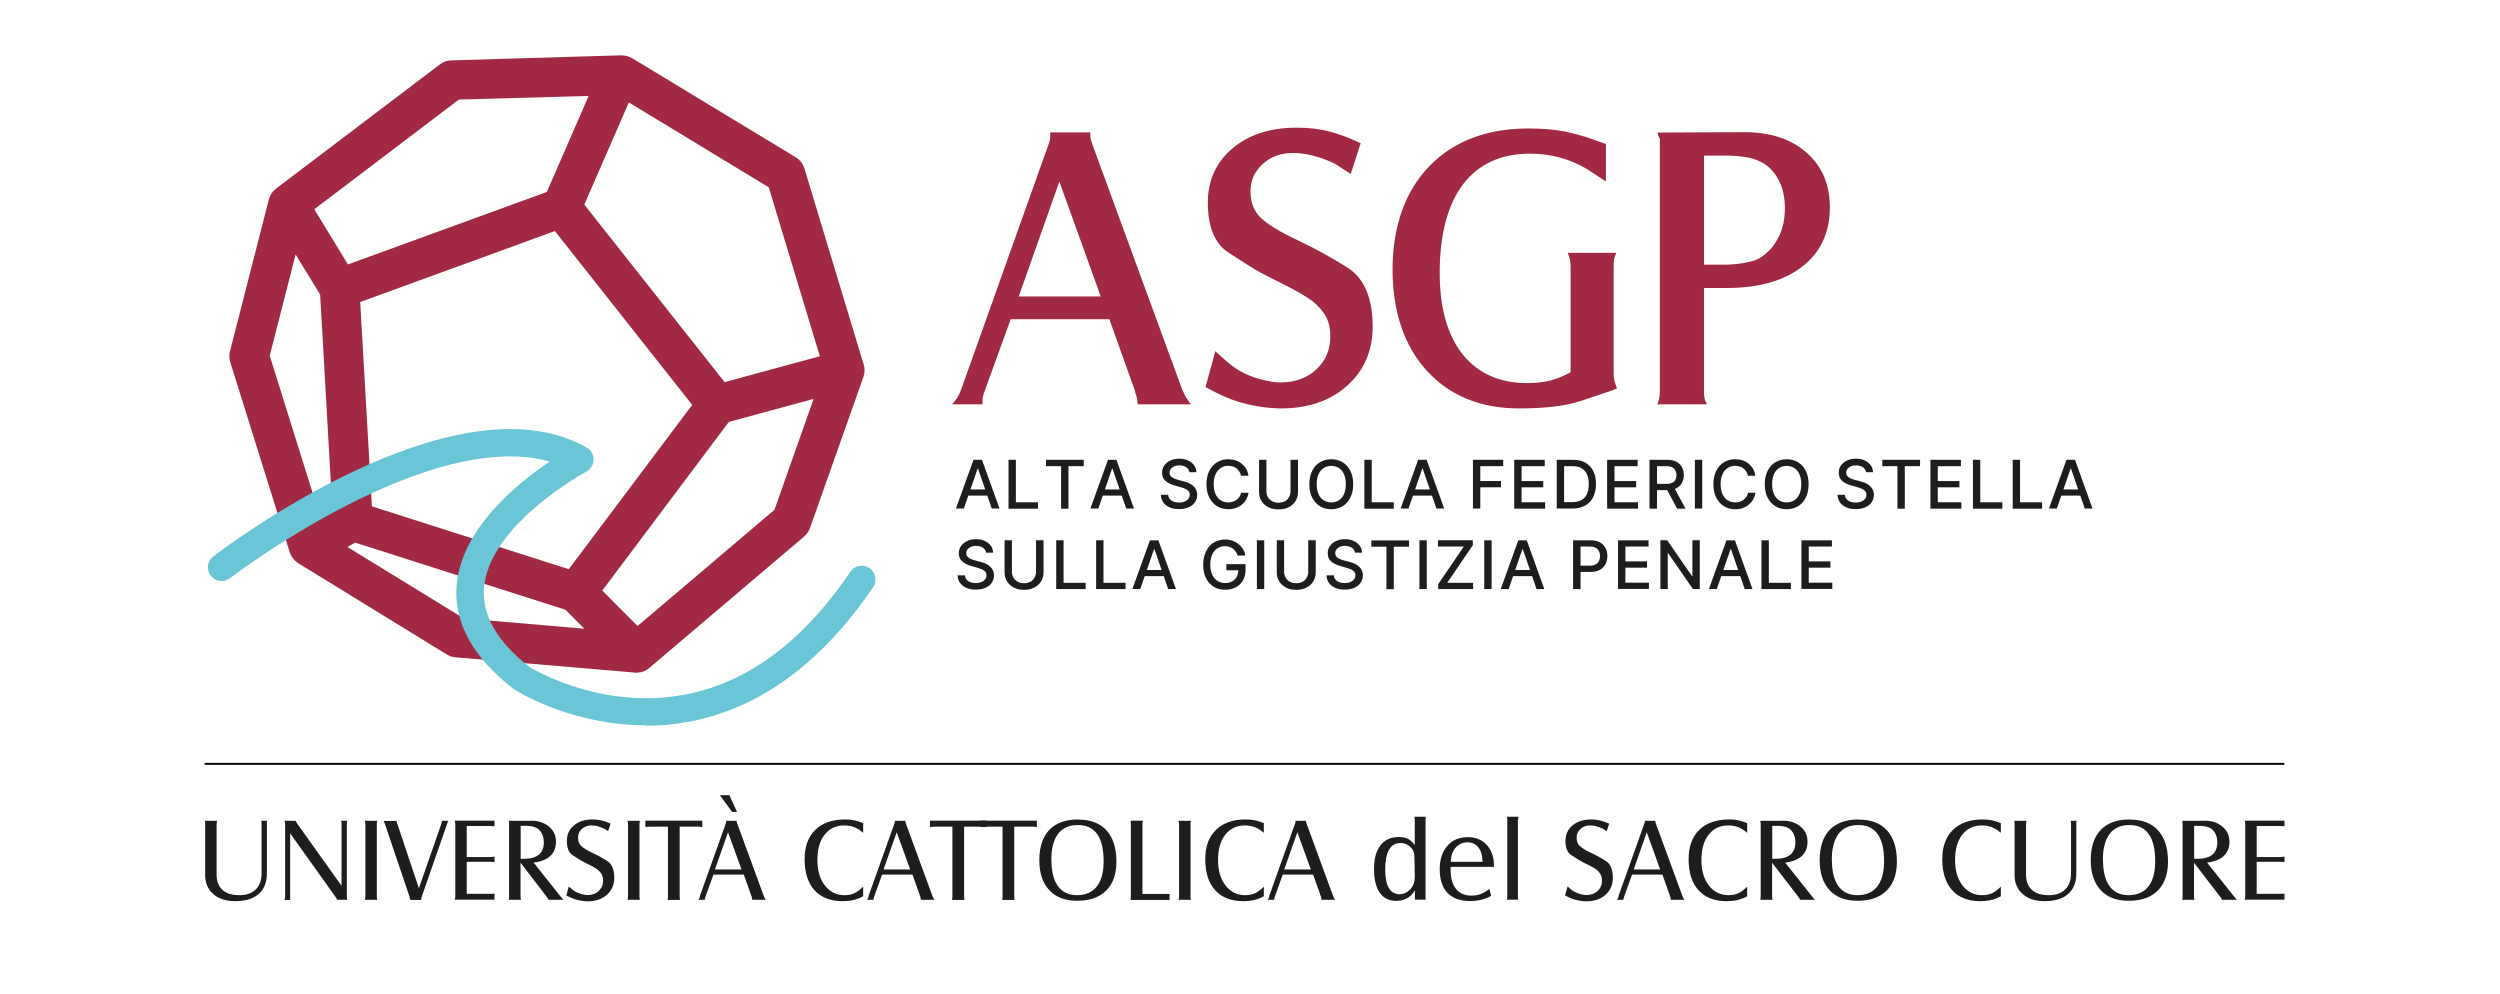 <?xml version="1.0" encoding="UTF-8"?>
<svg id="Livello_1" data-name="Livello 1" xmlns="http://www.w3.org/2000/svg" viewBox="0 0 183.51 73">
  <defs>
    <style>
      .cls-1 {
        fill: #1d1d1b;
      }

      .cls-2 {
        fill: #6ac5d7;
      }

      .cls-3 {
        fill: #a12944;
      }
    </style>
  </defs>
  <path class="cls-3" d="M87.19,29.37c-.13-.18-.27-.44-.41-.77l-6.57-17.93c-.12-.32-.18-.58-.18-.75v-.2h-2.94v.33c0,.18-.05.38-.15.62l-6.39,17.93c-.13.34-.27.6-.4.76l-.26.32h2.23v-.31c0-.15.05-.37.15-.64l1.92-5.3h7.24l1.89,5.28c0,.1.04.2.08.31.03.06.06.19.1.49l.03.17h3.89l-.23-.31ZM80.8,21.76h-6.02l2.98-8.43,3.04,8.43Z"/>
  <path class="cls-3" d="M100.76,23.97c0,1.77-.63,3.23-1.87,4.34-1.24,1.11-2.87,1.67-4.85,1.67-.51,0-1.06-.05-1.62-.14-.56-.09-1.12-.22-1.65-.39-.55-.17-1.27-.49-2.14-.96l-.14-.08.72-2.63.24.22c.41.38.75.67,1.03.88.27.2.58.39.94.56.36.17.79.32,1.27.44.48.12.92.19,1.3.19,1.07,0,1.96-.32,2.64-.96.68-.63,1.02-1.44,1.02-2.41,0-.67-.14-1.23-.44-1.66-.3-.45-.7-.84-1.19-1.16-.51-.33-1.19-.71-2.02-1.12-.84-.42-1.47-.74-1.86-.97-.39-.23-1.06-.66-1.99-1.27-.99-.65-1.49-1.88-1.49-3.65,0-1.63.61-2.97,1.81-3.98,1.19-1.01,2.78-1.52,4.72-1.52.86,0,1.65.09,2.35.27s1.43.45,2.18.8l.16.07-.73,2.26-1.11-.72c-.44-.23-.96-.43-1.53-.59-1.68-.45-2.93-.24-3.83.59-.59.53-.89,1.21-.89,2s.25,1.44.73,1.91c.51.5,1.42,1.06,2.71,1.66,1.31.62,2.56,1.31,3.72,2.05,1.2.78,1.81,2.23,1.81,4.3Z"/>
  <path class="cls-3" d="M118.69,28.5l-.16.08c-.17.07-.38.15-.61.22-.22.08-.86.29-1.91.64-1.07.36-2.59.54-4.52.54-2.82,0-5.09-.94-6.76-2.77-1.67-1.84-2.51-4.34-2.51-7.44s.9-5.7,2.68-7.55c1.77-1.85,4.23-2.79,7.3-2.79,1.02,0,1.95.08,2.75.24.81.17,1.75.46,2.8.86l.13.04v2.75l-1.39-.91c-1.26-.75-2.67-1.13-4.19-1.13-2.11,0-3.76.75-4.9,2.24-1.14,1.5-1.72,3.69-1.72,6.52,0,2.56.57,4.57,1.69,5.98,1.12,1.39,2.71,2.1,4.72,2.1.61,0,1.18-.06,1.68-.18.46-.12.98-.32,1.52-.61v-7.71c0-.3-.04-.57-.12-.81l-.1-.25h3.58l-.11.26c-.04.11-.09.33-.09.77v7.34c0,.55,0,.78.03.87.01.13.06.31.15.53l.06.17Z"/>
  <path class="cls-3" d="M132.59,11.19c-1.13-.99-2.66-1.49-4.55-1.49l-6.38.03.08.25s.05.13.1.23v18.46c0,.29-.03.54-.1.76l-.08.25h3.63l-.12-.28c-.04-.09-.09-.29-.09-.73v-7.53h1.66c2.34,0,4.2-.52,5.54-1.56,1.35-1.04,2.04-2.51,2.04-4.36,0-1.68-.58-3.04-1.73-4.03ZM126.43,19.43h-1.35v-8.01h1.52c1.14,0,2.01.14,2.59.43.57.27,1.02.72,1.34,1.31.33.61.49,1.32.49,2.11,0,.87-.18,1.65-.56,2.31-.36.66-.88,1.16-1.51,1.48-.28.1-.63.19-1.05.26-.42.07-.91.11-1.47.11Z"/>
  <path class="cls-1" d="M70.74,37.33h-.57l1.29-3.58h.62l1.29,3.58h-.57l-1.01-2.93h-.03l-1.01,2.93ZM70.84,35.93h1.86v.45h-1.86v-.45Z"/>
  <path class="cls-1" d="M74.03,37.33v-3.58h.54v3.12h1.62v.47h-2.16Z"/>
  <path class="cls-1" d="M76.78,34.22v-.47h2.77v.47h-1.12v3.12h-.54v-3.12h-1.12Z"/>
  <path class="cls-1" d="M80.61,37.33h-.57l1.29-3.58h.62l1.29,3.58h-.57l-1.01-2.93h-.03l-1.01,2.93ZM80.71,35.93h1.86v.45h-1.86v-.45Z"/>
  <path class="cls-1" d="M87.31,34.69c-.02-.17-.1-.29-.23-.39-.14-.09-.31-.14-.51-.14-.15,0-.27.02-.38.07-.11.05-.19.11-.25.19-.06.08-.09.17-.09.27,0,.09.02.16.06.22s.09.11.16.15c.07.04.14.08.21.1s.15.05.22.07l.35.09c.11.03.23.07.35.11.12.05.23.11.33.19.1.08.19.17.25.29.06.12.1.25.1.41,0,.2-.05.38-.16.54-.1.16-.26.28-.45.37-.2.09-.44.14-.72.14s-.5-.04-.7-.13c-.2-.09-.35-.21-.46-.36-.11-.16-.17-.34-.18-.56h.54c.01.13.05.24.13.32.07.09.17.15.28.19.12.04.24.06.38.06.15,0,.29-.02.41-.07s.21-.12.28-.2.1-.19.1-.31c0-.11-.03-.19-.09-.26-.06-.07-.14-.12-.24-.17s-.22-.08-.35-.12l-.42-.12c-.29-.08-.51-.19-.68-.34-.17-.15-.25-.35-.25-.6,0-.21.06-.39.17-.54.11-.15.26-.27.45-.36.19-.09.41-.13.65-.13s.46.04.64.13.33.2.44.35.16.32.17.51h-.52Z"/>
  <path class="cls-1" d="M91.64,34.92h-.55c-.02-.12-.06-.22-.12-.31-.06-.09-.13-.16-.21-.23s-.18-.11-.28-.14c-.1-.03-.21-.05-.32-.05-.21,0-.39.05-.55.16-.16.1-.29.26-.38.46-.09.2-.14.44-.14.73s.05.54.14.74c.09.2.22.35.39.45s.35.15.55.15c.11,0,.22-.02.32-.05.1-.03.19-.08.28-.14.08-.06.15-.13.21-.22s.1-.19.12-.3h.55c-.03.18-.09.34-.17.49-.08.15-.19.27-.32.38-.13.11-.28.19-.44.25-.17.06-.35.09-.55.09-.31,0-.59-.07-.83-.22-.24-.15-.43-.36-.57-.63-.14-.27-.21-.6-.21-.98s.07-.71.21-.99.33-.49.57-.63c.24-.15.52-.22.83-.22.19,0,.37.03.53.08.16.05.31.13.44.24s.24.23.33.38.14.32.17.51Z"/>
  <path class="cls-1" d="M94.74,33.75h.54v2.36c0,.25-.06.47-.18.67-.12.19-.28.34-.5.45s-.46.16-.75.16-.54-.05-.75-.16c-.21-.11-.38-.26-.5-.45-.12-.19-.18-.41-.18-.67v-2.36h.54v2.31c0,.16.04.31.11.43.07.13.17.22.31.3.13.07.29.11.47.11s.34-.04.47-.11c.13-.07.23-.17.3-.3.07-.13.11-.27.11-.43v-2.31Z"/>
  <path class="cls-1" d="M99.33,35.54c0,.38-.07.71-.21.99s-.33.49-.57.63-.52.22-.83.22-.59-.07-.83-.22-.43-.36-.57-.63c-.14-.27-.21-.6-.21-.98s.07-.71.21-.99.33-.49.57-.63.52-.22.83-.22.58.07.83.22.43.36.57.63.21.6.21.99ZM98.79,35.54c0-.29-.05-.54-.14-.74-.09-.2-.22-.35-.38-.45-.16-.1-.35-.15-.55-.15s-.39.05-.55.15-.29.25-.38.45c-.09.2-.14.45-.14.74s.05.54.14.74c.09.2.22.35.38.45s.35.15.55.15.39-.05.55-.15c.16-.1.29-.25.38-.45.09-.2.14-.45.14-.74Z"/>
  <path class="cls-1" d="M100.15,37.33v-3.58h.54v3.12h1.62v.47h-2.16Z"/>
  <path class="cls-1" d="M103.38,37.33h-.57l1.29-3.58h.62l1.29,3.58h-.57l-1.01-2.93h-.03l-1.01,2.93ZM103.47,35.93h1.86v.45h-1.86v-.45Z"/>
  <path class="cls-1" d="M108.12,37.33v-3.58h2.22v.47h-1.68v1.09h1.52v.46h-1.52v1.56h-.54Z"/>
  <path class="cls-1" d="M111.15,37.33v-3.58h2.24v.47h-1.7v1.09h1.59v.46h-1.59v1.1h1.73v.47h-2.27Z"/>
  <path class="cls-1" d="M115.43,37.33h-1.16v-3.58h1.2c.35,0,.65.07.9.21s.44.35.58.61.2.59.2.96-.07.69-.2.96c-.14.27-.33.47-.59.62-.26.14-.57.22-.93.22ZM114.81,36.86h.59c.27,0,.5-.05.68-.15.18-.1.32-.25.41-.45s.13-.44.13-.72-.04-.52-.13-.72c-.09-.2-.22-.34-.4-.45s-.39-.15-.66-.15h-.62v2.64Z"/>
  <path class="cls-1" d="M117.97,37.33v-3.58h2.24v.47h-1.7v1.09h1.59v.46h-1.59v1.1h1.73v.47h-2.27Z"/>
  <path class="cls-1" d="M121.08,37.33v-3.58h1.28c.28,0,.51.05.69.14.18.1.32.23.41.4.09.17.14.36.14.58s-.05.41-.14.58c-.09.17-.23.3-.41.39-.18.09-.41.14-.69.14h-.97v-.46h.92c.17,0,.32-.03.43-.08.11-.05.19-.12.24-.22.05-.1.08-.21.08-.34s-.03-.25-.08-.35c-.05-.1-.13-.17-.24-.23-.11-.05-.25-.08-.43-.08h-.68v3.12h-.54ZM122.85,35.72l.88,1.62h-.62l-.87-1.62h.6Z"/>
  <path class="cls-1" d="M124.95,33.75v3.58h-.54v-3.58h.54Z"/>
  <path class="cls-1" d="M128.85,34.92h-.55c-.02-.12-.06-.22-.12-.31-.06-.09-.13-.16-.21-.23s-.18-.11-.28-.14c-.1-.03-.21-.05-.32-.05-.21,0-.39.05-.55.16-.16.1-.29.26-.38.46-.09.2-.14.44-.14.73s.05.54.14.74c.09.2.22.35.39.45s.35.15.55.15c.11,0,.22-.02.32-.05.1-.03.19-.08.28-.14.08-.06.15-.13.21-.22s.1-.19.12-.3h.55c-.03.18-.09.34-.17.49-.08.15-.19.27-.32.38-.13.11-.28.19-.44.25-.17.06-.35.09-.55.09-.31,0-.59-.07-.83-.22-.24-.15-.43-.36-.57-.63-.14-.27-.21-.6-.21-.98s.07-.71.21-.99.33-.49.57-.63c.24-.15.52-.22.83-.22.19,0,.37.03.53.08.16.05.31.13.44.24s.24.23.33.38.14.32.17.51Z"/>
  <path class="cls-1" d="M132.76,35.54c0,.38-.07.71-.21.99s-.33.49-.57.63-.52.22-.83.22-.59-.07-.83-.22-.43-.36-.57-.63c-.14-.27-.21-.6-.21-.98s.07-.71.21-.99.33-.49.57-.63.52-.22.83-.22.58.07.83.22.43.36.57.63.21.6.21.99ZM132.22,35.54c0-.29-.05-.54-.14-.74-.09-.2-.22-.35-.38-.45-.16-.1-.35-.15-.55-.15s-.39.05-.55.15-.29.25-.38.45c-.09.2-.14.45-.14.74s.05.54.14.74c.09.2.22.35.38.45s.35.15.55.15.39-.05.55-.15c.16-.1.29-.25.38-.45.09-.2.14-.45.14-.74Z"/>
  <path class="cls-1" d="M136.98,34.69c-.02-.17-.1-.29-.23-.39-.14-.09-.31-.14-.51-.14-.15,0-.27.02-.38.07-.11.05-.19.11-.25.19-.06.08-.09.17-.09.27,0,.09.02.16.06.22s.09.11.16.15c.07.04.14.08.21.1s.15.05.22.07l.35.09c.11.03.23.07.35.11.12.05.23.11.33.19.1.08.19.17.25.29.06.12.1.25.1.41,0,.2-.05.38-.16.54-.1.16-.26.28-.45.37-.2.09-.44.14-.72.14s-.5-.04-.7-.13c-.2-.09-.35-.21-.46-.36-.11-.16-.17-.34-.18-.56h.54c.01.13.05.24.13.32.07.09.17.15.28.19.12.04.24.06.38.06.15,0,.29-.02.41-.07s.21-.12.28-.2.1-.19.1-.31c0-.11-.03-.19-.09-.26-.06-.07-.14-.12-.24-.17s-.22-.08-.35-.12l-.42-.12c-.29-.08-.51-.19-.68-.34-.17-.15-.25-.35-.25-.6,0-.21.06-.39.17-.54.11-.15.26-.27.45-.36.19-.09.41-.13.65-.13s.46.04.64.13.33.2.44.35.16.32.17.51h-.52Z"/>
  <path class="cls-1" d="M138.17,34.22v-.47h2.77v.47h-1.12v3.12h-.54v-3.12h-1.12Z"/>
  <path class="cls-1" d="M141.7,37.33v-3.58h2.24v.47h-1.7v1.09h1.59v.46h-1.59v1.1h1.73v.47h-2.27Z"/>
  <path class="cls-1" d="M144.82,37.33v-3.58h.54v3.12h1.62v.47h-2.16Z"/>
  <path class="cls-1" d="M147.74,37.33v-3.58h.54v3.12h1.62v.47h-2.16Z"/>
  <path class="cls-1" d="M150.97,37.33h-.57l1.29-3.58h.62l1.29,3.58h-.57l-1.01-2.93h-.03l-1.01,2.93ZM151.06,35.93h1.86v.45h-1.86v-.45Z"/>
  <path class="cls-1" d="M72.39,40.6c-.02-.17-.1-.29-.23-.39-.14-.09-.31-.14-.51-.14-.15,0-.27.02-.38.07-.11.05-.19.11-.25.19-.06.08-.09.17-.09.27,0,.09.02.16.06.22s.09.11.16.15.14.08.21.1.15.05.22.07l.35.09c.11.03.23.07.35.11.12.05.23.11.33.19.1.08.19.17.25.29.06.12.1.25.1.41,0,.2-.05.38-.16.54-.1.16-.26.28-.45.37-.2.09-.44.14-.72.14s-.5-.04-.7-.13c-.2-.09-.35-.21-.46-.36s-.17-.34-.18-.56h.54c.01.13.05.24.13.32.07.09.17.15.28.19.12.04.24.06.38.06.15,0,.29-.02.41-.07s.21-.12.28-.2c.07-.09.1-.19.1-.31,0-.11-.03-.19-.09-.26s-.14-.12-.24-.17c-.1-.04-.22-.08-.35-.12l-.42-.12c-.29-.08-.51-.19-.68-.34-.17-.15-.25-.35-.25-.6,0-.21.06-.39.17-.54.11-.15.26-.27.45-.36.19-.09.41-.13.65-.13s.46.04.64.13.33.2.44.35c.11.15.16.32.17.51h-.52Z"/>
  <path class="cls-1" d="M76.06,39.66h.54v2.35c0,.25-.06.47-.18.67-.12.19-.28.34-.5.45s-.46.17-.75.17-.54-.06-.75-.17c-.21-.11-.38-.26-.5-.45-.12-.19-.18-.41-.18-.67v-2.35h.54v2.31c0,.16.04.31.11.43s.17.22.31.3.29.11.47.11.34-.04.47-.11.23-.17.3-.3c.07-.13.11-.27.11-.43v-2.31Z"/>
  <path class="cls-1" d="M77.53,43.24v-3.58h.54v3.12h1.62v.46h-2.16Z"/>
  <path class="cls-1" d="M80.46,43.24v-3.58h.54v3.12h1.62v.46h-2.16Z"/>
  <path class="cls-1" d="M83.69,43.24h-.57l1.29-3.58h.62l1.29,3.58h-.57l-1.01-2.93h-.03l-1.01,2.93ZM83.78,41.84h1.86v.45h-1.86v-.45Z"/>
  <path class="cls-1" d="M90.85,40.79c-.03-.11-.08-.2-.14-.29-.06-.08-.12-.16-.2-.22-.08-.06-.17-.11-.27-.14-.1-.03-.21-.05-.33-.05-.2,0-.38.05-.55.16-.16.1-.29.26-.38.46-.09.2-.14.44-.14.73s.05.54.14.74.22.35.39.46c.16.1.35.16.56.16.19,0,.36-.04.51-.12.14-.08.26-.19.34-.34s.12-.32.12-.51l.14.03h-1.02v-.45h1.41v.41c0,.3-.06.56-.19.78s-.3.39-.53.51c-.22.12-.48.18-.77.18-.32,0-.61-.07-.85-.22-.24-.15-.43-.36-.57-.64-.14-.27-.2-.6-.2-.98,0-.29.04-.54.12-.77.08-.23.19-.42.33-.58.14-.16.31-.28.51-.37.2-.08.41-.13.64-.13.19,0,.37.03.54.09.17.06.32.14.45.24.13.11.24.23.33.37.09.14.14.3.17.48h-.55Z"/>
  <path class="cls-1" d="M92.8,39.66v3.58h-.54v-3.58h.54Z"/>
  <path class="cls-1" d="M96.04,39.66h.54v2.35c0,.25-.06.47-.18.67-.12.19-.28.34-.5.45s-.46.17-.75.17-.54-.06-.75-.17c-.21-.11-.38-.26-.5-.45-.12-.19-.18-.41-.18-.67v-2.35h.54v2.31c0,.16.04.31.11.43s.17.22.31.3.29.11.47.11.34-.04.47-.11.23-.17.3-.3c.07-.13.11-.27.11-.43v-2.31Z"/>
  <path class="cls-1" d="M99.47,40.6c-.02-.17-.1-.29-.23-.39-.14-.09-.31-.14-.51-.14-.15,0-.27.02-.38.07-.11.05-.19.11-.25.19-.06.08-.09.17-.09.27,0,.09.02.16.06.22s.09.11.16.15.14.08.21.1.15.05.22.07l.35.09c.11.03.23.07.35.11.12.05.23.11.33.19.1.08.19.17.25.29.06.12.1.25.1.41,0,.2-.05.38-.16.54-.1.16-.26.28-.45.37-.2.09-.44.14-.72.14s-.5-.04-.7-.13c-.2-.09-.35-.21-.46-.36s-.17-.34-.18-.56h.54c.01.13.05.24.13.32.07.09.17.15.28.19.12.04.24.06.38.06.15,0,.29-.02.41-.07s.21-.12.28-.2c.07-.09.1-.19.1-.31,0-.11-.03-.19-.09-.26s-.14-.12-.24-.17c-.1-.04-.22-.08-.35-.12l-.42-.12c-.29-.08-.51-.19-.68-.34-.17-.15-.25-.35-.25-.6,0-.21.06-.39.17-.54.11-.15.26-.27.45-.36.19-.09.41-.13.65-.13s.46.04.64.13.33.2.44.35c.11.15.16.32.17.51h-.52Z"/>
  <path class="cls-1" d="M100.66,40.13v-.46h2.77v.46h-1.12v3.12h-.54v-3.12h-1.12Z"/>
  <path class="cls-1" d="M104.73,39.66v3.58h-.54v-3.58h.54Z"/>
  <path class="cls-1" d="M105.57,43.24v-.36l1.88-2.76h-1.9v-.46h2.56v.36l-1.88,2.76h1.9v.46h-2.56Z"/>
  <path class="cls-1" d="M109.49,39.66v3.58h-.54v-3.58h.54Z"/>
  <path class="cls-1" d="M110.73,43.24h-.57l1.29-3.58h.62l1.29,3.58h-.57l-1.01-2.93h-.03l-1.01,2.93ZM110.83,41.84h1.86v.45h-1.86v-.45Z"/>
  <path class="cls-1" d="M115.47,43.24v-3.58h1.28c.28,0,.51.05.69.15.18.1.32.24.41.42.09.18.14.37.14.59s-.05.42-.14.59-.23.31-.41.42c-.18.1-.41.15-.69.15h-.88v-.46h.83c.18,0,.32-.03.43-.09.11-.06.19-.14.24-.25.05-.11.08-.23.08-.36s-.03-.26-.08-.36c-.05-.1-.13-.19-.24-.25-.11-.06-.25-.09-.43-.09h-.68v3.12h-.54Z"/>
  <path class="cls-1" d="M118.77,43.24v-3.58h2.24v.46h-1.7v1.09h1.59v.46h-1.59v1.1h1.73v.46h-2.27Z"/>
  <path class="cls-1" d="M124.77,39.66v3.58h-.5l-1.82-2.63h-.03v2.63h-.54v-3.58h.5l1.82,2.63h.03v-2.63h.54Z"/>
  <path class="cls-1" d="M126.01,43.24h-.57l1.29-3.58h.62l1.29,3.58h-.57l-1.01-2.93h-.03l-1.01,2.93ZM126.11,41.84h1.86v.45h-1.86v-.45Z"/>
  <path class="cls-1" d="M129.3,43.24v-3.58h.54v3.12h1.62v.46h-2.16Z"/>
  <path class="cls-1" d="M132.23,43.24v-3.58h2.24v.46h-1.7v1.09h1.59v.46h-1.59v1.1h1.73v.46h-2.27Z"/>
  <path class="cls-3" d="M63.41,26.78s0-.02-.01-.01l-4.35-14.4c-.11-.35-.34-.64-.63-.82l-12.02-7.28c-.24-.14-.52-.21-.78-.21l-12.48.37c-.29,0-.59.1-.84.29l-12.02,9.11c-.26.19-.45.47-.54.79l-2.86,11.17c-.07.26-.06.53.02.79l4.36,13.94c.03.09.07.19.12.28l.04.07h.01c.13.21.3.37.49.49l10.89,6.69c.19.11.4.18.64.2l13.14,1.12.12.02s.05-.01.06-.02c.35,0,.65-.13.89-.34l11.37-9.65c.19-.16.34-.38.43-.63l3.92-11.09c.1-.28.11-.59.03-.88ZM33.68,7.31l9.53-.27-3.07,7.05-14.6,5.32-2.47-4.05,10.61-8.05ZM46.8,45.95l-2.59-2.6,9.29-12.38,6.22-1.69-2.87,8.14-10.05,8.53ZM41.75,41.78l-14.45-4.61-.86-15,14.29-5.21,10.08,12.76-9.06,12.06ZM23.5,37.95l-3.7-11.84,1.9-7.43,1.8,2.94.9,15.82-.9.51ZM34.04,45.39l-8.54-5.24.57-.32,15.44,4.93,1.38,1.39-8.85-.76ZM53.19,28.05l-10.3-13.03,3.27-7.5,10.27,6.23,3.75,12.4-6.99,1.9Z"/>
  <path class="cls-2" d="M47.4,53.24c-.26,0-.53,0-.79-.02-5.08-.22-8.71-2.52-8.86-2.61-.03-.02-.05-.03-.07-.05-2.99-2.32-4.39-4.89-4.16-7.62.36-4.14,4.43-7.45,6.84-9.06-2.7-.77-7.07-.6-13.93,2.73-5.27,2.56-9.51,5.8-9.55,5.83-.44.34-1.07.26-1.41-.18-.34-.44-.26-1.07.18-1.41.72-.55,17.73-13.49,27.41-8,.32.18.52.52.51.89,0,.37-.21.7-.53.88-.07.04-7.11,3.84-7.51,8.52-.17,2,.95,3.96,3.34,5.82.36.22,3.6,2.11,7.92,2.28,6.05.23,11.31-2.88,15.63-9.27.31-.46.94-.58,1.4-.27.46.31.58.94.27,1.4-2.6,3.84-5.6,6.64-8.91,8.31-2.44,1.23-5.06,1.86-7.77,1.86Z"/>
  <path class="cls-1" d="M15.95,60.24c-.03.06-.05.14-.05.25v3.7c0,.49.14.87.43,1.13.28.26.7.39,1.23.39s.93-.14,1.21-.42c.29-.28.43-.68.43-1.18v-3.62c0-.1-.01-.18-.03-.24h.45s-.03.08-.03.13c0,.05,0,.09,0,.11v3.62c0,.66-.2,1.16-.6,1.51-.4.35-.98.53-1.73.53-.67,0-1.21-.17-1.6-.52-.4-.34-.6-.81-.6-1.39v-3.75c0-.11-.01-.19-.03-.24h.93Z"/>
  <path class="cls-1" d="M20.93,65.81v-5.32c0-.1-.02-.18-.05-.24h.81l.15.24,3.23,4.53v-4.53c0-.1-.01-.18-.04-.24h.46s-.03.13-.03.24v5.32c0,.1.01.18.03.24h-.76s-.01-.07-.02-.09c-.01-.02-.05-.07-.1-.15l-3.31-4.64v4.77s0,.07.02.12h-.44c.03-.08.05-.16.05-.24"/>
  <path class="cls-1" d="M27.7,60.25s-.02.05-.03.08c0,.04-.01.09-.01.16v5.32c0,.1.01.18.04.24h-.92c.03-.08.04-.16.04-.24v-5.32c0-.09-.02-.17-.05-.24h.93Z"/>
  <path class="cls-1" d="M29.12,60.25v.05s0,.05.01.08c0,.03.02.07.04.11l1.58,4.71,1.64-4.71.05-.21v-.03s.48,0,.48,0c-.03.04-.05.07-.06.1-.01.02-.03.07-.05.15l-1.85,5.32c-.03.08-.04.15-.04.19v.05h-.81v-.04s-.02-.09-.05-.2l-1.8-5.32c-.03-.11-.07-.19-.11-.24h.98Z"/>
  <path class="cls-1" d="M33.42,65.8v-5.32c0-.09-.02-.17-.05-.24h2.93s0,.41,0,.41l-.34-.02h-1.7v2.28h1.71c.11,0,.22-.01.33-.04v.42c-.1-.02-.21-.03-.32-.03h-1.72v2.35h1.8c.06,0,.15,0,.24-.02v.45h-2.93s.05-.13.05-.25"/>
  <path class="cls-1" d="M38.22,63.04h.23c.48,0,.85-.1,1.1-.3.25-.21.37-.51.37-.91,0-.27-.06-.51-.18-.71-.12-.2-.28-.33-.48-.4-.19-.07-.44-.1-.73-.1h-.31v2.41ZM38.97,60.24c.53,0,.97.14,1.32.43.35.29.52.66.52,1.11,0,.88-.55,1.4-1.64,1.54l1.98,2.49.16.19.05.05h-1.1v-.02s-.04-.08-.06-.11c-.02-.03-.05-.07-.09-.12l-1.9-2.47v2.48c0,.11.01.19.04.24h-.91c.02-.06.03-.15.03-.24v-5.32c0-.1-.01-.18-.03-.24h1.62Z"/>
  <path class="cls-1" d="M41.74,65.06c.12.11.23.2.31.27.08.06.18.12.29.17.11.05.24.1.39.14.15.04.28.06.4.06.33,0,.61-.1.82-.3.21-.2.32-.45.32-.76,0-.21-.05-.38-.14-.52-.09-.14-.22-.26-.37-.36-.15-.1-.35-.21-.6-.33-.25-.12-.43-.22-.55-.29-.12-.07-.31-.19-.59-.38-.28-.18-.41-.53-.41-1.03,0-.47.17-.85.52-1.14.34-.29.8-.44,1.36-.44.25,0,.48.03.69.08.2.05.42.13.64.23l-.18.55-.27-.17c-.14-.07-.3-.13-.47-.18-.17-.05-.33-.07-.48-.07-.28,0-.52.09-.71.26-.19.17-.28.38-.28.64s.08.46.23.61c.16.15.43.32.82.5.39.18.75.38,1.1.6.34.22.51.63.51,1.23,0,.51-.18.93-.54,1.25-.36.32-.82.48-1.4.48-.15,0-.31-.01-.47-.04-.16-.03-.32-.06-.48-.11-.16-.05-.37-.14-.63-.28l.18-.65Z"/>
  <path class="cls-1" d="M46.98,60.25s-.02.05-.03.08c0,.04-.01.09-.01.16v5.32c0,.1.01.18.04.24h-.92c.03-.08.04-.16.04-.24v-5.32c0-.09-.02-.17-.05-.24h.93Z"/>
  <path class="cls-1" d="M47.38,60.24h4.17v.48c-.11-.03-.23-.04-.35-.04h-1.31v5.14c0,.12.01.2.04.24h-.93c.02-.06.03-.15.03-.24v-5.14h-1.31l-.35.02v-.46Z"/>
  <path class="cls-1" d="M53.54,58.37l.56,1.23h-.36l-.9-1.23h.7ZM52.48,63.82h1.95l-.99-2.73-.96,2.73ZM51.36,65.81l1.9-5.32c.03-.08.05-.14.05-.2v-.04h.76c0,.06.02.14.06.24l1.95,5.32c.04.1.09.18.13.24h-.99c-.01-.07-.02-.13-.03-.16-.01-.03-.02-.06-.02-.08l-.57-1.61h-2.23l-.58,1.61c-.03.09-.05.16-.05.21v.03h-.48c.04-.05.09-.13.13-.24"/>
  <path class="cls-1" d="M63.36,61.13l-.22-.17c-.34-.25-.73-.37-1.17-.37-.61,0-1.09.23-1.44.68-.36.45-.53,1.08-.53,1.86s.18,1.39.55,1.87c.37.47.85.71,1.44.71.31,0,.57-.06.78-.17.21-.12.41-.27.59-.46v.71l-.27.13c-.34.15-.75.23-1.23.23-.9,0-1.59-.27-2.07-.8-.48-.53-.73-1.29-.73-2.28,0-.92.26-1.64.78-2.15.52-.51,1.25-.77,2.19-.77.26,0,.48.02.66.06.19.04.41.11.67.21v.72Z"/>
  <path class="cls-1" d="M64.86,63.82h1.95l-.99-2.73-.96,2.73ZM63.74,65.81l1.9-5.32c.03-.08.05-.14.05-.2v-.04h.76c0,.06.02.14.06.24l1.95,5.32c.04.1.09.18.13.24h-.99c-.01-.07-.02-.13-.03-.16-.01-.03-.02-.06-.02-.08l-.57-1.61h-2.23l-.58,1.61c-.03.09-.05.16-.05.21v.03h-.48c.04-.05.09-.13.13-.24"/>
  <path class="cls-1" d="M68.26,60.24h4.17v.48c-.11-.03-.23-.04-.35-.04h-1.31v5.14c0,.12.01.2.04.24h-.93c.02-.06.03-.15.03-.24v-5.14h-1.31l-.34.02v-.46Z"/>
  <path class="cls-1" d="M71.94,60.24h4.17v.48c-.11-.03-.23-.04-.35-.04h-1.31v5.14c0,.12.01.2.04.24h-.93c.02-.06.03-.15.03-.24v-5.14h-1.31l-.34.02v-.46Z"/>
  <path class="cls-1" d="M77.18,63.14c0,.83.16,1.47.48,1.91.32.44.79.66,1.4.66s1.12-.21,1.45-.64c.33-.42.5-1.04.5-1.85,0-1.77-.63-2.66-1.89-2.66s-1.95.86-1.95,2.57M79.14,60.16c.9,0,1.6.26,2.08.79.48.53.73,1.29.73,2.29,0,.92-.25,1.63-.75,2.13-.5.5-1.21.75-2.12.75s-1.58-.26-2.06-.78c-.49-.52-.73-1.26-.73-2.2s.24-1.71.73-2.22c.49-.51,1.2-.77,2.14-.77"/>
  <path class="cls-1" d="M83.02,60.24h.89c-.03.06-.05.14-.05.24v5.14h1.99v.44h-2.87s.03-.13.03-.24v-5.32c0-.1-.01-.18-.03-.24h.03Z"/>
  <path class="cls-1" d="M87.43,60.25s-.02.05-.03.08c0,.04-.01.09-.01.16v5.32c0,.1.01.18.04.24h-.92c.03-.08.04-.16.04-.24v-5.32c0-.09-.02-.17-.05-.24h.93Z"/>
  <path class="cls-1" d="M92.77,61.13l-.22-.17c-.34-.25-.73-.37-1.17-.37-.61,0-1.09.23-1.44.68-.36.45-.53,1.08-.53,1.86s.18,1.39.55,1.87c.37.47.85.71,1.44.71.31,0,.57-.06.78-.17.21-.12.41-.27.59-.46v.71l-.27.13c-.34.15-.75.23-1.23.23-.9,0-1.59-.27-2.07-.8-.48-.53-.73-1.29-.73-2.28,0-.92.26-1.64.78-2.15.52-.51,1.25-.77,2.18-.77.26,0,.48.02.67.06.19.04.41.11.67.21v.72Z"/>
  <path class="cls-1" d="M94.27,63.82h1.95l-.99-2.73-.96,2.73ZM93.15,65.81l1.9-5.32c.03-.08.05-.14.05-.2v-.04h.76c0,.06.02.14.06.24l1.95,5.32c.04.1.09.18.13.24h-.99c-.01-.07-.02-.13-.03-.16-.01-.03-.02-.06-.02-.08l-.57-1.61h-2.23l-.58,1.61c-.03.09-.05.16-.05.21v.03h-.48c.04-.05.09-.13.13-.24"/>
  <path class="cls-1" d="M103.85,63.8l-.03-.95c0-.27-.1-.5-.3-.69-.2-.19-.44-.28-.72-.28-.37,0-.65.16-.84.5-.19.33-.28.82-.28,1.47,0,1.19.36,1.79,1.07,1.79.25,0,.49-.1.7-.29.21-.2.34-.43.38-.71.01-.11.02-.2.02-.27,0-.07,0-.17,0-.3l-.02-.25ZM103.85,60.2c0-.11-.01-.2-.03-.25h.84s-.02.07-.02.13c0,.05,0,.09,0,.12v5.6c0,.08,0,.16.02.24h-.8v-.69c-.07.12-.14.21-.2.28-.12.15-.28.27-.5.36-.21.09-.43.14-.66.14-.53,0-.94-.2-1.22-.6-.28-.4-.42-.98-.42-1.75s.16-1.32.47-1.73c.31-.4.76-.61,1.33-.61.31,0,.55.05.72.15.17.1.33.25.47.44v-1.85Z"/>
  <path class="cls-1" d="M106.5,63.26h2.32c0-.45-.1-.8-.3-1.05-.2-.26-.47-.38-.81-.38s-.63.13-.86.39c-.23.26-.35.61-.35,1.04M106.48,63.62v.19c0,.62.12,1.1.39,1.43.26.33.64.5,1.14.5.15,0,.29-.01.43-.04.13-.03.27-.07.4-.14.14-.06.3-.16.48-.32l.14.52-.26.13c-.39.17-.82.25-1.29.25-.73,0-1.28-.2-1.66-.6-.38-.4-.57-.98-.57-1.74,0-.71.19-1.29.56-1.71.37-.43.87-.64,1.5-.64.59,0,1.06.19,1.41.59.35.39.52.92.52,1.59h-3.19Z"/>
  <path class="cls-1" d="M111.47,59.95c-.03.07-.05.15-.05.25v5.6c0,.1.01.18.04.24h-.85c.02-.05.03-.13.03-.24v-5.6c0-.12-.01-.2-.03-.25h.85Z"/>
  <path class="cls-1" d="M115.06,65.06c.12.11.23.2.31.27.08.06.18.12.29.17.11.05.24.1.39.14.15.04.28.06.4.06.33,0,.61-.1.82-.3.22-.2.32-.45.32-.76,0-.21-.05-.38-.14-.52-.09-.14-.22-.26-.37-.36-.15-.1-.36-.21-.61-.33-.25-.12-.43-.22-.55-.29-.12-.07-.31-.19-.59-.38-.28-.18-.42-.53-.42-1.03,0-.47.17-.85.52-1.14.34-.29.8-.44,1.36-.44.25,0,.48.03.69.08.2.05.42.13.64.23l-.18.55-.27-.17c-.14-.07-.3-.13-.47-.18-.18-.05-.34-.07-.48-.07-.29,0-.52.09-.71.26-.19.17-.28.38-.28.64s.08.46.23.61c.16.15.43.32.82.5.39.18.75.38,1.1.6.34.22.51.63.51,1.23,0,.51-.18.93-.54,1.25-.36.32-.82.48-1.4.48-.15,0-.31-.01-.47-.04-.16-.03-.33-.06-.48-.11-.16-.05-.37-.14-.62-.28l.18-.65Z"/>
  <path class="cls-1" d="M119.91,63.82h1.95l-.98-2.73-.96,2.73ZM118.79,65.81l1.9-5.32c.03-.08.05-.14.05-.2v-.04h.76c0,.06.02.14.06.24l1.95,5.32c.04.1.09.18.13.24h-.99c-.01-.07-.02-.13-.03-.16-.01-.03-.02-.06-.02-.08l-.57-1.61h-2.23l-.58,1.61c-.03.09-.05.16-.05.21v.03h-.48c.04-.05.09-.13.13-.24"/>
  <path class="cls-1" d="M128.25,61.13l-.22-.17c-.34-.25-.73-.37-1.17-.37-.61,0-1.09.23-1.44.68-.36.45-.53,1.08-.53,1.86s.18,1.39.55,1.87c.37.47.85.71,1.44.71.31,0,.57-.06.78-.17.21-.12.41-.27.59-.46v.71l-.27.13c-.34.15-.75.23-1.23.23-.9,0-1.59-.27-2.07-.8-.48-.53-.73-1.29-.73-2.28,0-.92.26-1.64.78-2.15.52-.51,1.25-.77,2.19-.77.26,0,.48.02.66.06.19.04.41.11.67.21v.72Z"/>
  <path class="cls-1" d="M130.09,63.04h.23c.48,0,.85-.1,1.1-.3.25-.21.37-.51.37-.91,0-.27-.06-.51-.18-.71-.12-.2-.28-.33-.48-.4-.19-.07-.44-.1-.73-.1h-.31v2.41ZM130.84,60.24c.53,0,.97.14,1.32.43.35.29.52.66.52,1.11,0,.88-.55,1.4-1.64,1.54l1.98,2.49.16.19.05.05h-1.1v-.02s-.04-.08-.06-.11c-.02-.03-.05-.07-.09-.12l-1.9-2.47v2.48c0,.11.01.19.04.24h-.91c.02-.06.03-.15.03-.24v-5.32c0-.1-.01-.18-.03-.24h1.62Z"/>
  <path class="cls-1" d="M134.47,63.14c0,.83.16,1.47.48,1.91.32.44.79.66,1.4.66s1.12-.21,1.45-.64c.33-.42.5-1.04.5-1.85,0-1.77-.63-2.66-1.89-2.66s-1.95.86-1.95,2.57M136.43,60.16c.9,0,1.6.26,2.08.79.48.53.73,1.29.73,2.29,0,.92-.25,1.63-.75,2.13-.5.5-1.21.75-2.13.75s-1.58-.26-2.06-.78c-.49-.52-.73-1.26-.73-2.2s.24-1.71.73-2.22c.49-.51,1.2-.77,2.14-.77"/>
  <path class="cls-1" d="M146.87,61.13l-.22-.17c-.34-.25-.73-.37-1.17-.37-.61,0-1.09.23-1.44.68-.36.45-.53,1.08-.53,1.86s.18,1.39.55,1.87c.37.47.85.71,1.44.71.31,0,.57-.06.78-.17.21-.12.41-.27.59-.46v.71l-.27.13c-.34.15-.75.23-1.23.23-.9,0-1.59-.27-2.07-.8-.48-.53-.73-1.29-.73-2.28,0-.92.26-1.64.78-2.15.52-.51,1.25-.77,2.19-.77.26,0,.48.02.66.06.19.04.41.11.67.21v.72Z"/>
  <path class="cls-1" d="M148.77,60.24c-.03.06-.05.14-.05.25v3.7c0,.49.14.87.43,1.13.28.26.7.39,1.23.39s.93-.14,1.21-.42c.29-.28.43-.68.43-1.18v-3.62c0-.1-.01-.18-.03-.24h.45s-.03.08-.03.13c0,.05,0,.09,0,.11v3.62c0,.66-.2,1.16-.6,1.51-.4.35-.98.53-1.73.53-.67,0-1.21-.17-1.6-.52-.4-.34-.6-.81-.6-1.39v-3.75c0-.11-.01-.19-.03-.24h.93Z"/>
  <path class="cls-1" d="M154.37,63.14c0,.83.16,1.47.48,1.91.32.44.79.66,1.4.66s1.12-.21,1.45-.64c.33-.42.5-1.04.5-1.85,0-1.77-.63-2.66-1.89-2.66s-1.95.86-1.95,2.57M156.33,60.16c.9,0,1.6.26,2.08.79.48.53.73,1.29.73,2.29,0,.92-.25,1.63-.75,2.13-.5.5-1.21.75-2.13.75s-1.58-.26-2.06-.78c-.49-.52-.73-1.26-.73-2.2s.24-1.71.73-2.22c.49-.51,1.2-.77,2.14-.77"/>
  <path class="cls-1" d="M161.06,63.04h.23c.48,0,.85-.1,1.1-.3.25-.21.37-.51.37-.91,0-.27-.06-.51-.18-.71-.12-.2-.28-.33-.48-.4-.19-.07-.44-.1-.73-.1h-.31v2.41ZM161.81,60.24c.53,0,.97.14,1.32.43.35.29.52.66.52,1.11,0,.88-.55,1.4-1.64,1.54l1.98,2.49.16.19.05.05h-1.1v-.02s-.04-.08-.06-.11c-.02-.03-.05-.07-.09-.12l-1.9-2.47v2.48c0,.11.01.19.04.24h-.91c.02-.06.03-.15.03-.24v-5.32c0-.1-.01-.18-.03-.24h1.62Z"/>
  <path class="cls-1" d="M164.81,65.8v-5.32c0-.09-.02-.17-.05-.24h2.93s0,.41,0,.41l-.34-.02h-1.7v2.28h1.71c.11,0,.22-.01.33-.04v.42c-.1-.02-.21-.03-.32-.03h-1.72v2.35h1.8c.06,0,.15,0,.24-.02v.45h-2.93s.05-.13.05-.25"/>
  <rect x="15.02" y="56" width="152.66" height=".14"/>
</svg>